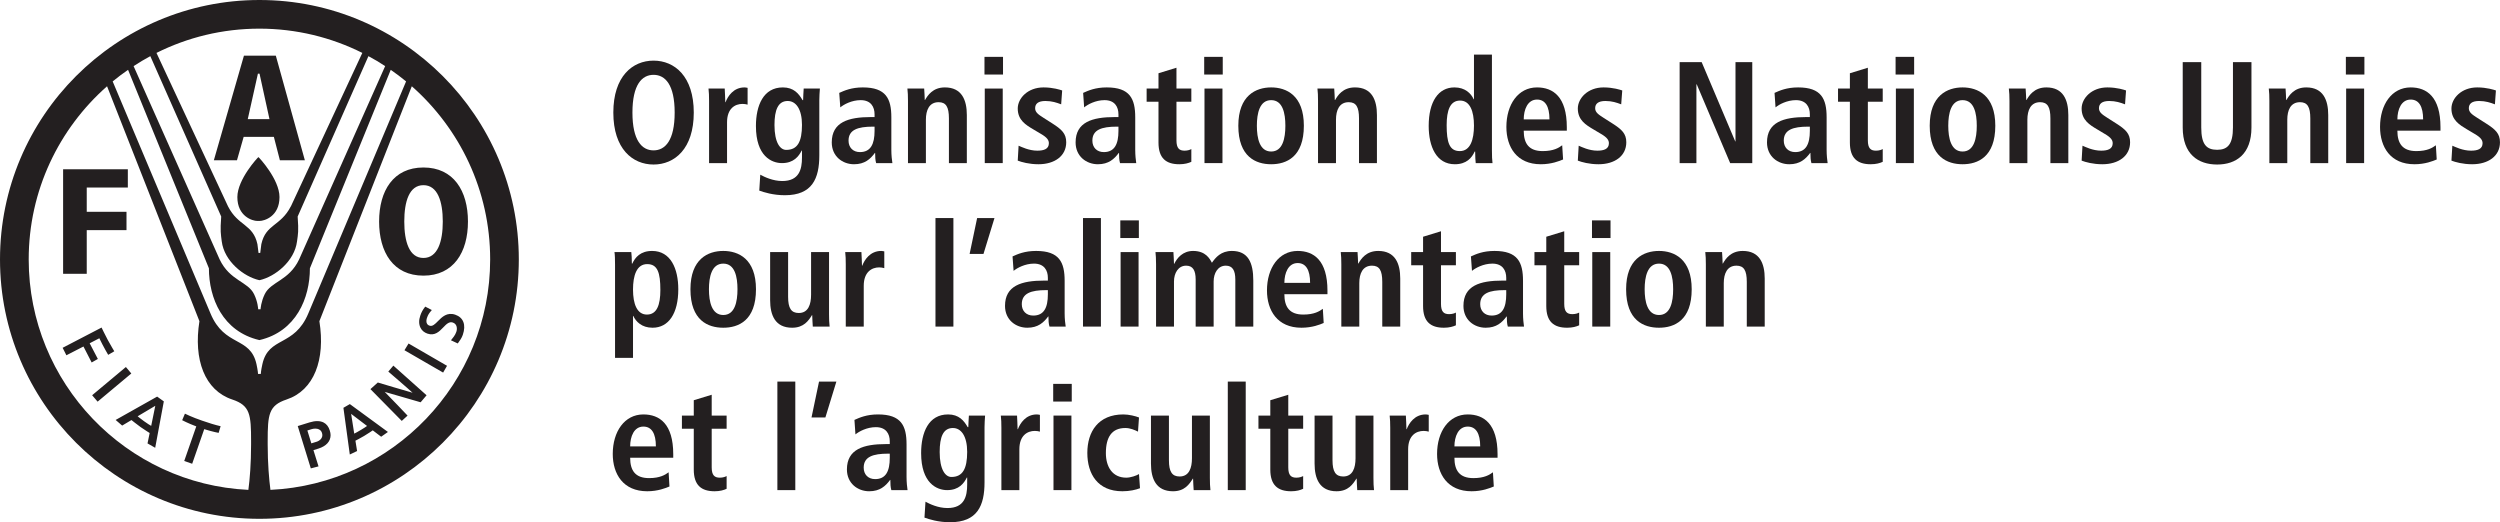 <?xml version="1.0" encoding="UTF-8"?>
<svg xmlns="http://www.w3.org/2000/svg" xmlns:xlink="http://www.w3.org/1999/xlink" width="204.89pt" height="42.8pt" viewBox="0 0 204.89 42.8" version="1.1">
<defs>
<clipPath id="clip1">
  <path d="M 0 0 L 43 0 L 43 42.801 L 0 42.801 Z M 0 0 "/>
</clipPath>
<clipPath id="clip2">
  <path d="M 200 7 L 204.891 7 L 204.891 14 L 200 14 Z M 200 7 "/>
</clipPath>
<clipPath id="clip3">
  <path d="M 75 33 L 81 33 L 81 42.801 L 75 42.801 Z M 75 33 "/>
</clipPath>
</defs>
<g id="surface1">
<g clip-path="url(#clip1)" clip-rule="nonzero">
<path style=" stroke:none;fill-rule:nonzero;fill:rgb(13.699%,12.199%,12.5%);fill-opacity:1;" d="M 34.852 25.129 L 35.391 25.41 L 35.336 25.473 C 35.16 25.684 35.082 25.797 35 26.035 C 34.957 26.145 34.906 26.355 34.992 26.516 C 35.031 26.598 35.102 26.66 35.207 26.691 C 35.445 26.773 35.652 26.562 35.891 26.32 C 36.223 25.984 36.637 25.566 37.305 25.789 C 37.98 26.02 38.211 26.621 37.93 27.441 C 37.844 27.695 37.691 27.906 37.547 28.105 L 37.516 28.148 L 36.957 27.887 L 37.012 27.82 C 37.078 27.742 37.312 27.469 37.398 27.199 C 37.484 26.961 37.477 26.559 37.113 26.434 C 36.812 26.332 36.586 26.562 36.324 26.836 C 36.004 27.168 35.641 27.547 35.035 27.344 C 34.77 27.254 34.57 27.086 34.461 26.859 C 34.324 26.586 34.316 26.234 34.445 25.867 C 34.523 25.621 34.66 25.367 34.82 25.172 Z M 33.484 28.152 L 36.637 29.98 L 36.316 30.535 L 33.148 28.703 Z M 32.238 29.965 L 34.961 32.395 L 34.473 32.969 C 34.473 32.969 31.918 32.223 31.531 32.117 C 31.82 32.395 33.402 34.062 33.402 34.062 L 32.926 34.496 L 30.359 31.891 L 30.965 31.348 C 30.965 31.348 33.426 32.086 33.812 32.188 C 33.527 31.914 31.824 30.453 31.824 30.453 Z M 29.031 35.539 C 29.125 35.496 29.367 35.363 29.605 35.219 C 29.824 35.086 29.992 34.98 30.082 34.91 C 29.953 34.816 28.98 34.074 28.777 33.918 C 28.82 34.172 29.008 35.383 29.031 35.539 Z M 28.672 33.117 L 31.793 35.402 L 31.238 35.793 C 31.238 35.793 30.613 35.316 30.551 35.27 C 30.516 35.293 30.191 35.52 29.844 35.727 C 29.52 35.922 29.164 36.098 29.129 36.117 C 29.145 36.199 29.266 36.965 29.266 36.965 L 28.668 37.25 L 28.145 33.422 Z M 25.191 35.281 C 25.219 35.387 25.484 36.234 25.516 36.336 C 25.648 36.301 25.938 36.207 25.938 36.207 C 26.031 36.18 26.258 36.09 26.363 35.883 C 26.402 35.816 26.418 35.742 26.418 35.664 C 26.418 35.605 26.406 35.543 26.387 35.48 C 26.348 35.355 26.273 35.258 26.156 35.199 C 25.965 35.094 25.703 35.121 25.539 35.172 C 25.539 35.172 25.277 35.254 25.191 35.281 Z M 26.527 34.629 C 26.762 34.75 26.934 34.973 27.027 35.281 C 27.07 35.414 27.094 35.543 27.094 35.664 C 27.094 36.168 26.738 36.562 26.105 36.762 C 26.105 36.762 25.785 36.859 25.688 36.891 C 25.727 37.004 26.105 38.223 26.105 38.223 L 25.473 38.387 L 24.402 34.918 L 25.359 34.621 C 25.836 34.473 26.234 34.477 26.527 34.629 Z M 15.156 33.902 C 15.156 33.902 15.738 34.195 16.57 34.477 C 17.133 34.672 17.613 34.824 18.082 34.93 L 17.918 35.477 C 17.918 35.477 17.469 35.398 16.738 35.172 C 16.699 35.293 15.75 38.008 15.75 38.008 L 15.098 37.781 C 15.098 37.781 16.043 35.062 16.086 34.945 C 15.406 34.691 14.93 34.438 14.93 34.438 Z M 11.281 34.117 C 11.348 34.172 11.582 34.363 11.824 34.535 C 12.07 34.707 12.316 34.871 12.391 34.902 C 12.422 34.742 12.676 33.492 12.727 33.258 C 12.523 33.383 11.43 34.031 11.281 34.117 Z M 12.879 32.504 L 13.426 32.895 L 12.719 36.699 L 12.09 36.34 C 12.09 36.34 12.246 35.562 12.266 35.488 C 12.234 35.465 11.871 35.246 11.516 34.996 C 11.156 34.738 10.809 34.449 10.773 34.426 C 10.707 34.469 10.012 34.879 10.012 34.879 L 9.477 34.418 L 12.844 32.523 Z M 10.32 30.082 L 10.762 30.609 L 8 32.918 L 7.551 32.391 L 10.289 30.102 Z M 8.324 26.844 C 8.324 26.844 8.605 27.438 8.832 27.859 C 9.059 28.281 9.367 28.789 9.367 28.789 L 8.867 29.082 C 8.867 29.082 8.488 28.449 8.141 27.723 C 8.047 27.77 7.449 28.082 7.348 28.133 C 7.406 28.238 8.02 29.418 8.02 29.418 L 7.512 29.707 C 7.512 29.707 6.895 28.5 6.84 28.398 C 6.73 28.453 5.441 29.117 5.441 29.117 L 5.133 28.504 L 8.289 26.863 Z M 40.172 21.262 C 40.172 15.613 37.684 10.543 33.75 7.07 L 26.176 26.324 C 26.68 29.469 25.746 31.992 23.484 32.742 C 22.02 33.23 21.938 33.969 21.938 36.164 C 21.938 36.281 21.938 36 21.938 36.426 C 21.938 37.988 22.055 39.32 22.164 40.148 C 32.172 39.676 40.172 31.383 40.172 21.262 Z M 21.328 20.727 L 21.418 20.012 C 21.785 18.348 22.992 18.555 23.832 16.918 C 23.836 16.914 23.848 16.895 23.848 16.895 C 23.871 16.832 27.98 8.02 29.695 4.336 C 27.156 3.066 24.289 2.348 21.262 2.348 C 18.23 2.348 15.367 3.066 12.824 4.336 C 14.539 8.02 18.648 16.832 18.68 16.895 C 18.68 16.895 18.688 16.914 18.691 16.918 C 19.527 18.555 20.734 18.348 21.098 20.012 L 21.188 20.727 Z M 21.25 22.961 C 19.973 22.676 18.379 21.41 18.172 19.777 C 18.098 19.156 18.039 18.98 18.129 17.746 L 12.32 4.602 C 11.852 4.852 11.398 5.125 10.949 5.418 C 12.688 9.32 17.996 21.242 18 21.258 C 18.84 23.023 20.316 23.059 20.824 24.113 C 21.129 24.738 21.156 25.297 21.16 25.344 L 21.355 25.344 C 21.359 25.297 21.391 24.738 21.695 24.113 C 22.203 23.059 23.68 23.023 24.516 21.258 C 24.52 21.242 29.832 9.32 31.566 5.418 C 31.125 5.125 30.668 4.852 30.195 4.602 L 24.395 17.746 C 24.484 18.98 24.426 19.156 24.344 19.777 C 24.137 21.41 22.547 22.676 21.277 22.961 Z M 21.254 27.871 C 18.242 27.168 17.121 24.426 17.121 21.988 L 10.496 5.723 C 10.062 6.02 9.641 6.34 9.234 6.672 C 10.695 10.129 17.234 25.652 17.246 25.676 C 18.402 28.465 20.508 27.539 21.02 29.844 C 21.141 30.402 21.148 30.645 21.148 30.645 L 21.375 30.645 C 21.375 30.645 21.379 30.402 21.504 29.844 C 22.016 27.539 24.113 28.465 25.273 25.676 C 25.281 25.652 31.824 10.129 33.281 6.672 C 32.875 6.34 32.457 6.02 32.023 5.723 L 25.398 21.988 C 25.398 24.426 24.277 27.168 21.266 27.871 Z M 20.355 40.148 C 20.469 39.32 20.578 37.988 20.578 36.426 C 20.578 36 20.578 36.281 20.578 36.164 C 20.578 33.969 20.5 33.23 19.035 32.742 C 16.77 31.992 15.844 29.469 16.344 26.324 L 8.773 7.07 C 4.836 10.543 2.352 15.613 2.352 21.262 C 2.352 31.383 10.352 39.676 20.355 40.148 Z M 33.133 18.156 C 33.133 16.512 33.539 15.176 34.703 15.176 C 35.867 15.176 36.289 16.512 36.289 18.156 C 36.289 19.801 35.867 21.141 34.703 21.141 C 33.539 21.141 33.133 19.801 33.133 18.156 Z M 31.07 18.156 C 31.07 20.676 32.234 22.59 34.703 22.59 C 37.172 22.59 38.352 20.676 38.352 18.156 C 38.352 15.641 37.172 13.727 34.703 13.727 C 32.234 13.727 31.07 15.641 31.07 18.156 Z M 22.086 9.766 L 20.305 9.766 L 21.137 6.039 L 21.27 6.039 Z M 22.938 13.133 L 24.984 13.133 L 22.605 4.562 L 19.992 4.562 L 17.527 13.133 L 19.422 13.133 L 19.969 11.219 L 22.445 11.219 Z M 5.172 22.441 L 7.109 22.441 L 7.109 18.859 L 10.367 18.859 L 10.367 17.359 L 7.109 17.359 L 7.109 15.367 L 10.477 15.367 L 10.477 13.871 L 5.172 13.871 Z M 21.18 12.875 C 21.207 12.875 22.906 14.695 22.906 16.152 C 22.906 17.73 21.676 18.109 21.262 18.109 C 21.238 18.109 21.215 18.105 21.188 18.105 L 21.172 18.105 C 21.145 18.105 21.117 18.109 21.098 18.109 C 20.684 18.109 19.453 17.73 19.453 16.152 C 19.453 14.695 21.148 12.875 21.18 12.875 Z M 21.262 42.52 C 9.539 42.52 0 32.98 0 21.262 C 0 9.535 9.539 0 21.262 0 C 32.984 0 42.52 9.535 42.52 21.262 C 42.52 32.98 32.984 42.52 21.262 42.52 "/>
</g>
<path style=" stroke:none;fill-rule:nonzero;fill:rgb(13.699%,12.199%,12.5%);fill-opacity:1;" d="M 53.562 12.324 C 54.523 12.324 55.293 11.504 55.293 9.227 C 55.293 6.949 54.523 6.133 53.562 6.133 C 52.602 6.133 51.832 6.949 51.832 9.227 C 51.832 11.504 52.602 12.324 53.562 12.324 Z M 53.562 4.969 C 55.281 4.969 56.859 6.25 56.859 9.227 C 56.859 12.203 55.281 13.484 53.562 13.484 C 51.844 13.484 50.266 12.203 50.266 9.227 C 50.266 6.25 51.844 4.969 53.562 4.969 "/>
<path style=" stroke:none;fill-rule:nonzero;fill:rgb(13.699%,12.199%,12.5%);fill-opacity:1;" d="M 58.113 8.266 C 58.113 7.887 58.102 7.531 58.066 7.258 L 59.395 7.258 C 59.406 7.625 59.441 8.008 59.441 8.375 L 59.465 8.375 C 59.645 7.898 60.105 7.164 61.02 7.164 C 61.113 7.164 61.184 7.188 61.27 7.199 L 61.27 8.574 C 61.137 8.539 61.008 8.516 60.852 8.516 C 60.246 8.516 59.586 8.883 59.586 10.023 L 59.586 13.367 L 58.113 13.367 L 58.113 8.266 "/>
<path style=" stroke:none;fill-rule:nonzero;fill:rgb(13.699%,12.199%,12.5%);fill-opacity:1;" d="M 64.434 12.285 C 65.359 12.285 65.727 11.621 65.727 10.234 C 65.727 8.953 65.238 8.266 64.539 8.277 C 63.77 8.289 63.473 9.004 63.473 10.246 C 63.473 11.684 63.934 12.285 64.434 12.285 Z M 62.309 14.316 C 62.652 14.504 63.34 14.836 64.113 14.836 C 65.5 14.836 65.727 13.875 65.727 12.914 L 65.727 12.336 L 65.703 12.336 C 65.465 12.809 65.051 13.367 64.09 13.367 C 63.234 13.367 61.953 12.797 61.953 10.332 C 61.953 8.648 62.559 7.164 64.16 7.164 C 65.051 7.164 65.465 7.672 65.773 8.207 L 65.82 8.207 C 65.82 7.887 65.855 7.578 65.867 7.258 L 67.195 7.258 C 67.172 7.578 67.148 7.898 67.148 8.219 L 67.148 12.727 C 67.148 14.637 66.566 16 64.328 16 C 63.352 16 62.582 15.75 62.227 15.621 L 62.309 14.316 "/>
<path style=" stroke:none;fill-rule:nonzero;fill:rgb(13.699%,12.199%,12.5%);fill-opacity:1;" d="M 71.676 10.379 L 71.547 10.379 C 70.289 10.379 69.543 10.641 69.543 11.527 C 69.543 12.086 69.91 12.465 70.477 12.465 C 71.355 12.465 71.676 11.812 71.676 10.723 Z M 68.781 7.613 C 69.199 7.426 69.777 7.164 70.715 7.164 C 72.613 7.164 73.051 8.09 73.051 9.617 L 73.051 12.285 C 73.051 12.727 73.098 13.129 73.137 13.367 L 71.805 13.367 C 71.734 13.129 71.723 12.832 71.723 12.535 L 71.699 12.535 C 71.332 13.035 70.871 13.461 69.992 13.461 C 69.043 13.461 68.168 12.809 68.168 11.672 C 68.168 10.012 69.52 9.594 71.379 9.594 L 71.676 9.594 L 71.676 9.371 C 71.676 8.766 71.379 8.207 70.539 8.207 C 69.801 8.207 69.152 8.562 68.867 8.801 L 68.781 7.613 "/>
<path style=" stroke:none;fill-rule:nonzero;fill:rgb(13.699%,12.199%,12.5%);fill-opacity:1;" d="M 74.414 8.266 C 74.414 7.887 74.402 7.531 74.367 7.258 L 75.742 7.258 C 75.754 7.566 75.789 7.887 75.789 8.195 L 75.812 8.195 C 76.027 7.828 76.441 7.164 77.438 7.164 C 78.824 7.164 79.238 8.195 79.238 9.43 L 79.238 13.367 L 77.77 13.367 L 77.77 9.703 C 77.77 8.766 77.531 8.375 76.926 8.375 C 76.156 8.375 75.883 9.027 75.883 9.809 L 75.883 13.367 L 74.414 13.367 L 74.414 8.266 "/>
<path style=" stroke:none;fill-rule:nonzero;fill:rgb(13.699%,12.199%,12.5%);fill-opacity:1;" d="M 80.707 7.258 L 82.18 7.258 L 82.18 13.367 L 80.707 13.367 Z M 80.684 4.66 L 82.203 4.66 L 82.203 6.109 L 80.684 6.109 L 80.684 4.66 "/>
<path style=" stroke:none;fill-rule:nonzero;fill:rgb(13.699%,12.199%,12.5%);fill-opacity:1;" d="M 83.48 11.941 C 83.719 12.039 84.324 12.348 85.012 12.348 C 85.547 12.348 85.961 12.215 85.961 11.742 C 85.961 11.504 85.844 11.281 85.309 10.973 L 84.703 10.613 C 84.086 10.246 83.41 9.855 83.41 8.895 C 83.41 8.055 84.23 7.164 85.523 7.164 C 86.305 7.164 86.91 7.363 87.051 7.414 L 86.969 8.551 C 86.602 8.41 86.211 8.277 85.676 8.277 C 85.082 8.277 84.836 8.504 84.836 8.871 C 84.836 9.203 85.094 9.383 85.523 9.656 L 86.246 10.117 C 87.004 10.602 87.383 10.945 87.383 11.66 C 87.383 12.785 86.434 13.461 85.105 13.461 C 84.348 13.461 83.719 13.285 83.41 13.164 L 83.48 11.941 "/>
<path style=" stroke:none;fill-rule:nonzero;fill:rgb(13.699%,12.199%,12.5%);fill-opacity:1;" d="M 91.664 10.379 L 91.531 10.379 C 90.277 10.379 89.527 10.641 89.527 11.527 C 89.527 12.086 89.895 12.465 90.465 12.465 C 91.344 12.465 91.664 11.812 91.664 10.723 Z M 88.77 7.613 C 89.184 7.426 89.766 7.164 90.703 7.164 C 92.602 7.164 93.039 8.09 93.039 9.617 L 93.039 12.285 C 93.039 12.727 93.086 13.129 93.121 13.367 L 91.793 13.367 C 91.723 13.129 91.711 12.832 91.711 12.535 L 91.688 12.535 C 91.32 13.035 90.855 13.461 89.98 13.461 C 89.031 13.461 88.152 12.809 88.152 11.672 C 88.152 10.012 89.504 9.594 91.367 9.594 L 91.664 9.594 L 91.664 9.371 C 91.664 8.766 91.367 8.207 90.523 8.207 C 89.789 8.207 89.137 8.562 88.852 8.801 L 88.77 7.613 "/>
<path style=" stroke:none;fill-rule:nonzero;fill:rgb(13.699%,12.199%,12.5%);fill-opacity:1;" d="M 94.945 6.004 L 96.418 5.551 L 96.418 7.258 L 97.637 7.258 L 97.637 8.34 L 96.418 8.34 L 96.418 11.504 C 96.418 12.156 96.652 12.348 97.082 12.348 C 97.34 12.348 97.531 12.277 97.637 12.215 L 97.637 13.262 C 97.41 13.367 97.094 13.461 96.652 13.461 C 95.562 13.461 94.945 12.965 94.945 11.684 L 94.945 8.34 L 93.973 8.34 L 93.973 7.258 L 94.945 7.258 L 94.945 6.004 "/>
<path style=" stroke:none;fill-rule:nonzero;fill:rgb(13.699%,12.199%,12.5%);fill-opacity:1;" d="M 98.715 7.258 L 100.188 7.258 L 100.188 13.367 L 98.715 13.367 Z M 98.691 4.66 L 100.211 4.66 L 100.211 6.109 L 98.691 6.109 L 98.691 4.66 "/>
<path style=" stroke:none;fill-rule:nonzero;fill:rgb(13.699%,12.199%,12.5%);fill-opacity:1;" d="M 104.18 12.418 C 105.129 12.418 105.344 11.328 105.344 10.305 C 105.344 9.285 105.129 8.207 104.18 8.207 C 103.23 8.207 103.008 9.285 103.008 10.305 C 103.008 11.328 103.23 12.418 104.18 12.418 Z M 104.18 7.164 C 105.426 7.164 106.859 7.816 106.859 10.305 C 106.859 12.867 105.426 13.461 104.18 13.461 C 102.938 13.461 101.488 12.867 101.488 10.305 C 101.488 7.816 102.938 7.164 104.18 7.164 "/>
<path style=" stroke:none;fill-rule:nonzero;fill:rgb(13.699%,12.199%,12.5%);fill-opacity:1;" d="M 108.02 8.266 C 108.02 7.887 108.008 7.531 107.973 7.258 L 109.348 7.258 C 109.359 7.566 109.395 7.887 109.395 8.195 L 109.422 8.195 C 109.633 7.828 110.047 7.164 111.047 7.164 C 112.434 7.164 112.848 8.195 112.848 9.43 L 112.848 13.367 L 111.379 13.367 L 111.379 9.703 C 111.379 8.766 111.141 8.375 110.535 8.375 C 109.766 8.375 109.492 9.027 109.492 9.809 L 109.492 13.367 L 108.02 13.367 L 108.02 8.266 "/>
<path style=" stroke:none;fill-rule:nonzero;fill:rgb(13.699%,12.199%,12.5%);fill-opacity:1;" d="M 119.641 12.383 C 120.504 12.383 120.801 11.445 120.801 10.293 C 120.801 9.109 120.469 8.242 119.664 8.242 C 118.844 8.242 118.562 9.039 118.562 10.258 C 118.562 11.672 118.785 12.383 119.641 12.383 Z M 122.273 4.473 L 122.273 12.324 C 122.273 12.762 122.285 13.141 122.32 13.367 L 120.945 13.367 C 120.922 13.188 120.898 12.832 120.898 12.418 L 120.859 12.418 C 120.625 12.941 120.184 13.461 119.234 13.461 C 117.719 13.461 117.09 12.016 117.09 10.32 C 117.09 8.328 117.883 7.164 119.199 7.164 C 120.078 7.164 120.562 7.66 120.777 8.137 L 120.801 8.137 L 120.801 4.473 L 122.273 4.473 "/>
<path style=" stroke:none;fill-rule:nonzero;fill:rgb(13.699%,12.199%,12.5%);fill-opacity:1;" d="M 126.988 9.785 C 126.988 8.707 126.633 8.16 125.969 8.16 C 125.199 8.16 124.879 8.977 124.879 9.785 Z M 128.105 13.07 C 127.797 13.199 127.156 13.461 126.277 13.461 C 124.309 13.461 123.457 12.051 123.457 10.402 C 123.457 8.574 124.414 7.164 125.969 7.164 C 127.285 7.164 128.41 7.934 128.41 10.426 L 128.41 10.711 L 124.879 10.711 C 124.879 11.754 125.293 12.383 126.434 12.383 C 127.332 12.383 127.762 12.109 128.031 11.906 L 128.105 13.07 "/>
<path style=" stroke:none;fill-rule:nonzero;fill:rgb(13.699%,12.199%,12.5%);fill-opacity:1;" d="M 129.383 11.941 C 129.617 12.039 130.223 12.348 130.914 12.348 C 131.445 12.348 131.859 12.215 131.859 11.742 C 131.859 11.504 131.742 11.281 131.211 10.973 L 130.605 10.613 C 129.988 10.246 129.312 9.855 129.312 8.895 C 129.312 8.055 130.129 7.164 131.422 7.164 C 132.207 7.164 132.809 7.363 132.953 7.414 L 132.867 8.551 C 132.5 8.41 132.109 8.277 131.574 8.277 C 130.984 8.277 130.734 8.504 130.734 8.871 C 130.734 9.203 130.996 9.383 131.422 9.656 L 132.145 10.117 C 132.906 10.602 133.285 10.945 133.285 11.66 C 133.285 12.785 132.336 13.461 131.008 13.461 C 130.25 13.461 129.617 13.285 129.312 13.164 L 129.383 11.941 "/>
<path style=" stroke:none;fill-rule:nonzero;fill:rgb(13.699%,12.199%,12.5%);fill-opacity:1;" d="M 137.656 5.09 L 139.461 5.09 L 142.211 11.586 L 142.234 11.586 L 142.234 5.09 L 143.609 5.09 L 143.609 13.367 L 141.797 13.367 L 139.059 6.914 L 139.031 6.914 L 139.031 13.367 L 137.656 13.367 L 137.656 5.09 "/>
<path style=" stroke:none;fill-rule:nonzero;fill:rgb(13.699%,12.199%,12.5%);fill-opacity:1;" d="M 148.328 10.379 L 148.195 10.379 C 146.938 10.379 146.191 10.641 146.191 11.527 C 146.191 12.086 146.562 12.465 147.129 12.465 C 148.008 12.465 148.328 11.812 148.328 10.723 Z M 145.434 7.613 C 145.848 7.426 146.43 7.164 147.367 7.164 C 149.266 7.164 149.703 8.09 149.703 9.617 L 149.703 12.285 C 149.703 12.727 149.75 13.129 149.785 13.367 L 148.457 13.367 C 148.387 13.129 148.375 12.832 148.375 12.535 L 148.352 12.535 C 147.984 13.035 147.52 13.461 146.645 13.461 C 145.695 13.461 144.816 12.809 144.816 11.672 C 144.816 10.012 146.168 9.594 148.031 9.594 L 148.328 9.594 L 148.328 9.371 C 148.328 8.766 148.031 8.207 147.188 8.207 C 146.453 8.207 145.801 8.562 145.516 8.801 L 145.434 7.613 "/>
<path style=" stroke:none;fill-rule:nonzero;fill:rgb(13.699%,12.199%,12.5%);fill-opacity:1;" d="M 151.609 6.004 L 153.082 5.551 L 153.082 7.258 L 154.301 7.258 L 154.301 8.34 L 153.082 8.34 L 153.082 11.504 C 153.082 12.156 153.316 12.348 153.742 12.348 C 154.008 12.348 154.195 12.277 154.301 12.215 L 154.301 13.262 C 154.078 13.367 153.758 13.461 153.316 13.461 C 152.227 13.461 151.609 12.965 151.609 11.684 L 151.609 8.34 L 150.637 8.34 L 150.637 7.258 L 151.609 7.258 L 151.609 6.004 "/>
<path style=" stroke:none;fill-rule:nonzero;fill:rgb(13.699%,12.199%,12.5%);fill-opacity:1;" d="M 155.379 7.258 L 156.852 7.258 L 156.852 13.367 L 155.379 13.367 Z M 155.355 4.66 L 156.875 4.66 L 156.875 6.109 L 155.355 6.109 L 155.355 4.66 "/>
<path style=" stroke:none;fill-rule:nonzero;fill:rgb(13.699%,12.199%,12.5%);fill-opacity:1;" d="M 160.844 12.418 C 161.793 12.418 162.008 11.328 162.008 10.305 C 162.008 9.285 161.793 8.207 160.844 8.207 C 159.898 8.207 159.672 9.285 159.672 10.305 C 159.672 11.328 159.898 12.418 160.844 12.418 Z M 160.844 7.164 C 162.09 7.164 163.527 7.816 163.527 10.305 C 163.527 12.867 162.09 13.461 160.844 13.461 C 159.602 13.461 158.152 12.867 158.152 10.305 C 158.152 7.816 159.602 7.164 160.844 7.164 "/>
<path style=" stroke:none;fill-rule:nonzero;fill:rgb(13.699%,12.199%,12.5%);fill-opacity:1;" d="M 164.688 8.266 C 164.688 7.887 164.672 7.531 164.637 7.258 L 166.012 7.258 C 166.023 7.566 166.062 7.887 166.062 8.195 L 166.086 8.195 C 166.297 7.828 166.715 7.164 167.711 7.164 C 169.098 7.164 169.512 8.195 169.512 9.43 L 169.512 13.367 L 168.043 13.367 L 168.043 9.703 C 168.043 8.766 167.805 8.375 167.199 8.375 C 166.43 8.375 166.156 9.027 166.156 9.809 L 166.156 13.367 L 164.688 13.367 L 164.688 8.266 "/>
<path style=" stroke:none;fill-rule:nonzero;fill:rgb(13.699%,12.199%,12.5%);fill-opacity:1;" d="M 170.672 11.941 C 170.906 12.039 171.512 12.348 172.203 12.348 C 172.734 12.348 173.148 12.215 173.148 11.742 C 173.148 11.504 173.031 11.281 172.496 10.973 L 171.895 10.613 C 171.277 10.246 170.602 9.855 170.602 8.895 C 170.602 8.055 171.418 7.164 172.711 7.164 C 173.496 7.164 174.102 7.363 174.242 7.414 L 174.16 8.551 C 173.789 8.41 173.398 8.277 172.863 8.277 C 172.273 8.277 172.023 8.504 172.023 8.871 C 172.023 9.203 172.285 9.383 172.711 9.656 L 173.434 10.117 C 174.195 10.602 174.574 10.945 174.574 11.66 C 174.574 12.785 173.625 13.461 172.297 13.461 C 171.539 13.461 170.906 13.285 170.602 13.164 L 170.672 11.941 "/>
<path style=" stroke:none;fill-rule:nonzero;fill:rgb(13.699%,12.199%,12.5%);fill-opacity:1;" d="M 180.406 5.09 L 180.406 10.449 C 180.406 11.824 180.82 12.277 181.711 12.277 C 182.574 12.277 183.004 11.824 183.004 10.449 L 183.004 5.09 L 184.52 5.09 L 184.52 10.449 C 184.52 12.633 183.262 13.484 181.711 13.484 C 180.145 13.484 178.887 12.633 178.887 10.449 L 178.887 5.09 L 180.406 5.09 "/>
<path style=" stroke:none;fill-rule:nonzero;fill:rgb(13.699%,12.199%,12.5%);fill-opacity:1;" d="M 185.988 8.266 C 185.988 7.887 185.977 7.531 185.941 7.258 L 187.316 7.258 C 187.328 7.566 187.363 7.887 187.363 8.195 L 187.387 8.195 C 187.602 7.828 188.016 7.164 189.012 7.164 C 190.398 7.164 190.812 8.195 190.812 9.43 L 190.812 13.367 L 189.344 13.367 L 189.344 9.703 C 189.344 8.766 189.105 8.375 188.5 8.375 C 187.73 8.375 187.457 9.027 187.457 9.809 L 187.457 13.367 L 185.988 13.367 L 185.988 8.266 "/>
<path style=" stroke:none;fill-rule:nonzero;fill:rgb(13.699%,12.199%,12.5%);fill-opacity:1;" d="M 192.281 7.258 L 193.754 7.258 L 193.754 13.367 L 192.281 13.367 Z M 192.258 4.66 L 193.777 4.66 L 193.777 6.109 L 192.258 6.109 L 192.258 4.66 "/>
<path style=" stroke:none;fill-rule:nonzero;fill:rgb(13.699%,12.199%,12.5%);fill-opacity:1;" d="M 198.59 9.785 C 198.59 8.707 198.234 8.16 197.57 8.16 C 196.801 8.16 196.48 8.977 196.48 9.785 Z M 199.703 13.07 C 199.398 13.199 198.758 13.461 197.879 13.461 C 195.91 13.461 195.059 12.051 195.059 10.402 C 195.059 8.574 196.016 7.164 197.57 7.164 C 198.887 7.164 200.012 7.934 200.012 10.426 L 200.012 10.711 L 196.48 10.711 C 196.48 11.754 196.895 12.383 198.031 12.383 C 198.934 12.383 199.359 12.109 199.633 11.906 L 199.703 13.07 "/>
<g clip-path="url(#clip2)" clip-rule="nonzero">
<path style=" stroke:none;fill-rule:nonzero;fill:rgb(13.699%,12.199%,12.5%);fill-opacity:1;" d="M 200.984 11.941 C 201.219 12.039 201.824 12.348 202.516 12.348 C 203.047 12.348 203.461 12.215 203.461 11.742 C 203.461 11.504 203.344 11.281 202.809 10.973 L 202.203 10.613 C 201.59 10.246 200.91 9.855 200.91 8.895 C 200.91 8.055 201.73 7.164 203.023 7.164 C 203.805 7.164 204.41 7.363 204.555 7.414 L 204.473 8.551 C 204.102 8.41 203.711 8.277 203.176 8.277 C 202.586 8.277 202.336 8.504 202.336 8.871 C 202.336 9.203 202.598 9.383 203.023 9.656 L 203.746 10.117 C 204.508 10.602 204.887 10.945 204.887 11.66 C 204.887 12.785 203.938 13.461 202.609 13.461 C 201.848 13.461 201.219 13.285 200.91 13.164 L 200.984 11.941 "/>
</g>
<path style=" stroke:none;fill-rule:nonzero;fill:rgb(13.699%,12.199%,12.5%);fill-opacity:1;" d="M 53.02 25.781 C 53.836 25.781 54.121 24.988 54.121 23.766 C 54.121 22.355 53.895 21.645 53.043 21.645 C 52.176 21.645 51.879 22.582 51.879 23.73 C 51.879 24.918 52.211 25.781 53.02 25.781 Z M 50.406 21.703 C 50.406 21.266 50.398 20.883 50.359 20.66 L 51.738 20.66 C 51.762 20.836 51.785 21.191 51.785 21.605 L 51.82 21.605 C 52.059 21.086 52.496 20.566 53.445 20.566 C 54.961 20.566 55.59 22.012 55.59 23.707 C 55.59 25.699 54.797 26.859 53.48 26.859 C 52.602 26.859 52.117 26.363 51.902 25.891 L 51.879 25.891 L 51.879 29.328 L 50.406 29.328 L 50.406 21.703 "/>
<path style=" stroke:none;fill-rule:nonzero;fill:rgb(13.699%,12.199%,12.5%);fill-opacity:1;" d="M 59.277 25.816 C 60.227 25.816 60.441 24.727 60.441 23.707 C 60.441 22.688 60.227 21.605 59.277 21.605 C 58.328 21.605 58.102 22.688 58.102 23.707 C 58.102 24.727 58.328 25.816 59.277 25.816 Z M 59.277 20.566 C 60.523 20.566 61.957 21.219 61.957 23.707 C 61.957 26.27 60.523 26.859 59.277 26.859 C 58.031 26.859 56.586 26.27 56.586 23.707 C 56.586 21.219 58.031 20.566 59.277 20.566 "/>
<path style=" stroke:none;fill-rule:nonzero;fill:rgb(13.699%,12.199%,12.5%);fill-opacity:1;" d="M 67.945 25.758 C 67.945 26.137 67.957 26.492 67.992 26.766 L 66.613 26.766 C 66.602 26.457 66.566 26.137 66.566 25.832 L 66.531 25.816 L 66.543 25.832 C 66.262 26.281 65.879 26.859 64.918 26.859 C 63.531 26.859 63.117 25.832 63.117 24.598 L 63.117 20.66 L 64.59 20.66 L 64.59 24.324 C 64.59 25.262 64.848 25.652 65.465 25.652 C 66.246 25.652 66.473 24.941 66.473 24.156 L 66.473 20.66 L 67.945 20.66 L 67.945 25.758 "/>
<path style=" stroke:none;fill-rule:nonzero;fill:rgb(13.699%,12.199%,12.5%);fill-opacity:1;" d="M 69.316 21.668 C 69.316 21.289 69.305 20.93 69.27 20.66 L 70.598 20.66 C 70.609 21.027 70.645 21.406 70.645 21.773 L 70.668 21.773 C 70.848 21.301 71.309 20.566 72.223 20.566 C 72.316 20.566 72.387 20.59 72.473 20.602 L 72.473 21.977 C 72.34 21.941 72.211 21.914 72.055 21.914 C 71.453 21.914 70.789 22.285 70.789 23.422 L 70.789 26.766 L 69.316 26.766 L 69.316 21.668 "/>
<path style=" stroke:none;fill-rule:nonzero;fill:rgb(13.699%,12.199%,12.5%);fill-opacity:1;" d="M 76.668 17.871 L 78.137 17.871 L 78.137 26.766 L 76.668 26.766 L 76.668 17.871 "/>
<path style=" stroke:none;fill-rule:nonzero;fill:rgb(13.699%,12.199%,12.5%);fill-opacity:1;" d="M 81.504 17.871 L 80.602 20.812 L 79.465 20.812 L 80.082 17.871 L 81.504 17.871 "/>
<path style=" stroke:none;fill-rule:nonzero;fill:rgb(13.699%,12.199%,12.5%);fill-opacity:1;" d="M 85.879 23.777 L 85.746 23.777 C 84.492 23.777 83.742 24.039 83.742 24.93 C 83.742 25.484 84.109 25.863 84.68 25.863 C 85.559 25.863 85.879 25.215 85.879 24.121 Z M 82.984 21.016 C 83.402 20.824 83.98 20.566 84.918 20.566 C 86.816 20.566 87.254 21.488 87.254 23.02 L 87.254 25.688 C 87.254 26.125 87.301 26.531 87.34 26.766 L 86.012 26.766 C 85.938 26.531 85.926 26.234 85.926 25.938 L 85.902 25.938 C 85.535 26.434 85.074 26.859 84.195 26.859 C 83.246 26.859 82.367 26.211 82.367 25.07 C 82.367 23.41 83.719 22.996 85.582 22.996 L 85.879 22.996 L 85.879 22.77 C 85.879 22.164 85.582 21.605 84.742 21.605 C 84.004 21.605 83.352 21.965 83.07 22.199 L 82.984 21.016 "/>
<path style=" stroke:none;fill-rule:nonzero;fill:rgb(13.699%,12.199%,12.5%);fill-opacity:1;" d="M 88.758 17.871 L 90.227 17.871 L 90.227 26.766 L 88.758 26.766 L 88.758 17.871 "/>
<path style=" stroke:none;fill-rule:nonzero;fill:rgb(13.699%,12.199%,12.5%);fill-opacity:1;" d="M 91.84 20.66 L 93.312 20.66 L 93.312 26.766 L 91.84 26.766 Z M 91.816 18.062 L 93.336 18.062 L 93.336 19.508 L 91.816 19.508 L 91.816 18.062 "/>
<path style=" stroke:none;fill-rule:nonzero;fill:rgb(13.699%,12.199%,12.5%);fill-opacity:1;" d="M 94.746 21.656 C 94.746 21.219 94.723 20.883 94.699 20.66 L 96.168 20.66 C 96.18 20.98 96.215 21.301 96.215 21.621 L 96.238 21.621 C 96.465 21.145 96.938 20.566 97.781 20.566 C 98.812 20.566 99.145 21.203 99.324 21.535 C 99.621 21.109 100.059 20.566 100.961 20.566 C 102.285 20.566 102.715 21.512 102.715 22.996 L 102.715 26.766 L 101.242 26.766 L 101.242 22.91 C 101.242 22.152 101.008 21.773 100.461 21.773 C 99.809 21.773 99.465 22.391 99.465 23.066 L 99.465 26.766 L 97.992 26.766 L 97.992 22.91 C 97.992 22.152 97.758 21.773 97.211 21.773 C 96.559 21.773 96.215 22.391 96.215 23.066 L 96.215 26.766 L 94.746 26.766 L 94.746 21.656 "/>
<path style=" stroke:none;fill-rule:nonzero;fill:rgb(13.699%,12.199%,12.5%);fill-opacity:1;" d="M 107.371 23.184 C 107.371 22.105 107.016 21.559 106.352 21.559 C 105.582 21.559 105.262 22.379 105.262 23.184 Z M 108.484 26.469 C 108.18 26.602 107.539 26.859 106.66 26.859 C 104.691 26.859 103.836 25.449 103.836 23.801 C 103.836 21.977 104.797 20.566 106.352 20.566 C 107.668 20.566 108.793 21.336 108.793 23.824 L 108.793 24.109 L 105.262 24.109 C 105.262 25.152 105.676 25.781 106.812 25.781 C 107.715 25.781 108.141 25.508 108.414 25.309 L 108.484 26.469 "/>
<path style=" stroke:none;fill-rule:nonzero;fill:rgb(13.699%,12.199%,12.5%);fill-opacity:1;" d="M 109.93 21.668 C 109.93 21.289 109.918 20.93 109.883 20.66 L 111.258 20.66 C 111.27 20.969 111.305 21.289 111.305 21.598 L 111.328 21.598 C 111.543 21.227 111.957 20.566 112.953 20.566 C 114.344 20.566 114.758 21.598 114.758 22.828 L 114.758 26.766 L 113.285 26.766 L 113.285 23.102 C 113.285 22.164 113.051 21.773 112.445 21.773 C 111.676 21.773 111.402 22.426 111.402 23.207 L 111.402 26.766 L 109.93 26.766 L 109.93 21.668 "/>
<path style=" stroke:none;fill-rule:nonzero;fill:rgb(13.699%,12.199%,12.5%);fill-opacity:1;" d="M 116.629 19.402 L 118.098 18.953 L 118.098 20.66 L 119.32 20.66 L 119.32 21.738 L 118.098 21.738 L 118.098 24.906 C 118.098 25.559 118.336 25.746 118.762 25.746 C 119.023 25.746 119.215 25.676 119.32 25.617 L 119.32 26.66 C 119.094 26.766 118.773 26.859 118.336 26.859 C 117.246 26.859 116.629 26.363 116.629 25.082 L 116.629 21.738 L 115.656 21.738 L 115.656 20.66 L 116.629 20.66 L 116.629 19.402 "/>
<path style=" stroke:none;fill-rule:nonzero;fill:rgb(13.699%,12.199%,12.5%);fill-opacity:1;" d="M 123.445 23.777 L 123.316 23.777 C 122.059 23.777 121.312 24.039 121.312 24.93 C 121.312 25.484 121.68 25.863 122.246 25.863 C 123.125 25.863 123.445 25.215 123.445 24.121 Z M 120.551 21.016 C 120.969 20.824 121.547 20.566 122.484 20.566 C 124.383 20.566 124.82 21.488 124.82 23.02 L 124.82 25.688 C 124.82 26.125 124.867 26.531 124.902 26.766 L 123.574 26.766 C 123.504 26.531 123.492 26.234 123.492 25.938 L 123.469 25.938 C 123.102 26.434 122.641 26.859 121.762 26.859 C 120.812 26.859 119.938 26.211 119.938 25.07 C 119.938 23.41 121.289 22.996 123.148 22.996 L 123.445 22.996 L 123.445 22.77 C 123.445 22.164 123.148 21.605 122.309 21.605 C 121.57 21.605 120.922 21.965 120.637 22.199 L 120.551 21.016 "/>
<path style=" stroke:none;fill-rule:nonzero;fill:rgb(13.699%,12.199%,12.5%);fill-opacity:1;" d="M 126.727 19.402 L 128.199 18.953 L 128.199 20.66 L 129.422 20.66 L 129.422 21.738 L 128.199 21.738 L 128.199 24.906 C 128.199 25.559 128.438 25.746 128.863 25.746 C 129.125 25.746 129.312 25.676 129.422 25.617 L 129.422 26.66 C 129.195 26.766 128.875 26.859 128.438 26.859 C 127.344 26.859 126.727 26.363 126.727 25.082 L 126.727 21.738 L 125.758 21.738 L 125.758 20.66 L 126.727 20.66 L 126.727 19.402 "/>
<path style=" stroke:none;fill-rule:nonzero;fill:rgb(13.699%,12.199%,12.5%);fill-opacity:1;" d="M 130.496 20.66 L 131.969 20.66 L 131.969 26.766 L 130.496 26.766 Z M 130.473 18.062 L 131.992 18.062 L 131.992 19.508 L 130.473 19.508 L 130.473 18.062 "/>
<path style=" stroke:none;fill-rule:nonzero;fill:rgb(13.699%,12.199%,12.5%);fill-opacity:1;" d="M 135.965 25.816 C 136.91 25.816 137.125 24.727 137.125 23.707 C 137.125 22.688 136.91 21.605 135.965 21.605 C 135.016 21.605 134.789 22.688 134.789 23.707 C 134.789 24.727 135.016 25.816 135.965 25.816 Z M 135.965 20.566 C 137.207 20.566 138.645 21.219 138.645 23.707 C 138.645 26.27 137.207 26.859 135.965 26.859 C 134.719 26.859 133.27 26.27 133.27 23.707 C 133.27 21.219 134.719 20.566 135.965 20.566 "/>
<path style=" stroke:none;fill-rule:nonzero;fill:rgb(13.699%,12.199%,12.5%);fill-opacity:1;" d="M 139.805 21.668 C 139.805 21.289 139.793 20.93 139.758 20.66 L 141.133 20.66 C 141.145 20.969 141.18 21.289 141.18 21.598 L 141.203 21.598 C 141.414 21.227 141.832 20.566 142.828 20.566 C 144.215 20.566 144.629 21.598 144.629 22.828 L 144.629 26.766 L 143.16 26.766 L 143.16 23.102 C 143.16 22.164 142.922 21.773 142.316 21.773 C 141.547 21.773 141.273 22.426 141.273 23.207 L 141.273 26.766 L 139.805 26.766 L 139.805 21.668 "/>
<path style=" stroke:none;fill-rule:nonzero;fill:rgb(13.699%,12.199%,12.5%);fill-opacity:1;" d="M 53.754 36.586 C 53.754 35.508 53.398 34.961 52.73 34.961 C 51.961 34.961 51.645 35.777 51.645 36.586 Z M 54.867 39.871 C 54.559 40 53.918 40.262 53.043 40.262 C 51.074 40.262 50.219 38.852 50.219 37.203 C 50.219 35.375 51.18 33.965 52.73 33.965 C 54.051 33.965 55.176 34.734 55.176 37.227 L 55.176 37.512 L 51.645 37.512 C 51.645 38.555 52.059 39.184 53.195 39.184 C 54.098 39.184 54.523 38.91 54.797 38.707 L 54.867 39.871 "/>
<path style=" stroke:none;fill-rule:nonzero;fill:rgb(13.699%,12.199%,12.5%);fill-opacity:1;" d="M 56.859 32.801 L 58.328 32.352 L 58.328 34.059 L 59.551 34.059 L 59.551 35.137 L 58.328 35.137 L 58.328 38.305 C 58.328 38.957 58.566 39.148 58.992 39.148 C 59.254 39.148 59.441 39.074 59.551 39.016 L 59.551 40.059 C 59.324 40.168 59.004 40.262 58.566 40.262 C 57.473 40.262 56.859 39.762 56.859 38.484 L 56.859 35.137 L 55.887 35.137 L 55.887 34.059 L 56.859 34.059 L 56.859 32.801 "/>
<path style=" stroke:none;fill-rule:nonzero;fill:rgb(13.699%,12.199%,12.5%);fill-opacity:1;" d="M 63.711 31.273 L 65.18 31.273 L 65.18 40.168 L 63.711 40.168 L 63.711 31.273 "/>
<path style=" stroke:none;fill-rule:nonzero;fill:rgb(13.699%,12.199%,12.5%);fill-opacity:1;" d="M 68.547 31.273 L 67.645 34.215 L 66.508 34.215 L 67.125 31.273 L 68.547 31.273 "/>
<path style=" stroke:none;fill-rule:nonzero;fill:rgb(13.699%,12.199%,12.5%);fill-opacity:1;" d="M 72.922 37.18 L 72.789 37.18 C 71.535 37.18 70.785 37.438 70.785 38.328 C 70.785 38.887 71.152 39.266 71.723 39.266 C 72.602 39.266 72.922 38.613 72.922 37.523 Z M 70.027 34.414 C 70.445 34.227 71.023 33.965 71.961 33.965 C 73.859 33.965 74.297 34.891 74.297 36.418 L 74.297 39.09 C 74.297 39.527 74.344 39.93 74.379 40.168 L 73.051 40.168 C 72.98 39.93 72.969 39.633 72.969 39.336 L 72.945 39.336 C 72.578 39.836 72.113 40.262 71.238 40.262 C 70.289 40.262 69.41 39.609 69.41 38.473 C 69.41 36.812 70.766 36.395 72.625 36.395 L 72.922 36.395 L 72.922 36.168 C 72.922 35.566 72.625 35.008 71.781 35.008 C 71.047 35.008 70.395 35.363 70.109 35.602 L 70.027 34.414 "/>
<g clip-path="url(#clip3)" clip-rule="nonzero">
<path style=" stroke:none;fill-rule:nonzero;fill:rgb(13.699%,12.199%,12.5%);fill-opacity:1;" d="M 77.973 39.09 C 78.895 39.09 79.266 38.422 79.266 37.035 C 79.266 35.754 78.777 35.066 78.078 35.078 C 77.305 35.09 77.012 35.801 77.012 37.047 C 77.012 38.484 77.473 39.09 77.973 39.09 Z M 75.848 41.117 C 76.191 41.305 76.879 41.637 77.652 41.637 C 79.039 41.637 79.266 40.676 79.266 39.715 L 79.266 39.137 L 79.238 39.137 C 79.004 39.609 78.59 40.168 77.625 40.168 C 76.773 40.168 75.492 39.598 75.492 37.133 C 75.492 35.445 76.098 33.965 77.699 33.965 C 78.59 33.965 79.004 34.477 79.309 35.008 L 79.359 35.008 C 79.359 34.688 79.395 34.379 79.406 34.059 L 80.734 34.059 C 80.711 34.379 80.688 34.699 80.688 35.02 L 80.688 39.527 C 80.688 41.438 80.105 42.801 77.863 42.801 C 76.891 42.801 76.121 42.551 75.766 42.422 L 75.848 41.117 "/>
</g>
<path style=" stroke:none;fill-rule:nonzero;fill:rgb(13.699%,12.199%,12.5%);fill-opacity:1;" d="M 82.07 35.066 C 82.07 34.688 82.059 34.332 82.023 34.059 L 83.352 34.059 C 83.363 34.426 83.398 34.805 83.398 35.176 L 83.422 35.176 C 83.602 34.699 84.062 33.965 84.977 33.965 C 85.074 33.965 85.145 33.988 85.227 34 L 85.227 35.375 C 85.094 35.34 84.965 35.316 84.812 35.316 C 84.207 35.316 83.543 35.684 83.543 36.824 L 83.543 40.168 L 82.07 40.168 L 82.07 35.066 "/>
<path style=" stroke:none;fill-rule:nonzero;fill:rgb(13.699%,12.199%,12.5%);fill-opacity:1;" d="M 86.34 34.059 L 87.809 34.059 L 87.809 40.168 L 86.34 40.168 Z M 86.316 31.461 L 87.836 31.461 L 87.836 32.91 L 86.316 32.91 L 86.316 31.461 "/>
<path style=" stroke:none;fill-rule:nonzero;fill:rgb(13.699%,12.199%,12.5%);fill-opacity:1;" d="M 93.43 40.012 C 93.086 40.145 92.578 40.262 91.984 40.262 C 89.969 40.262 89.113 38.852 89.113 37.117 C 89.113 35.375 90.016 33.965 92.066 33.965 C 92.527 33.965 93.074 34.105 93.348 34.215 L 93.266 35.375 C 93.004 35.246 92.637 35.078 92.23 35.078 C 91.117 35.078 90.633 35.824 90.633 37.133 C 90.633 38.27 91.176 39.148 92.305 39.148 C 92.66 39.148 93.145 38.98 93.348 38.852 L 93.43 40.012 "/>
<path style=" stroke:none;fill-rule:nonzero;fill:rgb(13.699%,12.199%,12.5%);fill-opacity:1;" d="M 99.156 39.16 C 99.156 39.539 99.168 39.895 99.203 40.168 L 97.828 40.168 C 97.816 39.859 97.781 39.539 97.781 39.23 L 97.746 39.219 L 97.758 39.23 C 97.473 39.68 97.094 40.262 96.133 40.262 C 94.746 40.262 94.328 39.23 94.328 37.996 L 94.328 34.059 L 95.801 34.059 L 95.801 37.723 C 95.801 38.66 96.062 39.051 96.676 39.051 C 97.461 39.051 97.688 38.34 97.688 37.559 L 97.688 34.059 L 99.156 34.059 L 99.156 39.16 "/>
<path style=" stroke:none;fill-rule:nonzero;fill:rgb(13.699%,12.199%,12.5%);fill-opacity:1;" d="M 100.625 31.273 L 102.094 31.273 L 102.094 40.168 L 100.625 40.168 L 100.625 31.273 "/>
<path style=" stroke:none;fill-rule:nonzero;fill:rgb(13.699%,12.199%,12.5%);fill-opacity:1;" d="M 104.109 32.801 L 105.582 32.352 L 105.582 34.059 L 106.801 34.059 L 106.801 35.137 L 105.582 35.137 L 105.582 38.305 C 105.582 38.957 105.816 39.148 106.242 39.148 C 106.504 39.148 106.695 39.074 106.801 39.016 L 106.801 40.059 C 106.578 40.168 106.258 40.262 105.816 40.262 C 104.727 40.262 104.109 39.762 104.109 38.484 L 104.109 35.137 L 103.137 35.137 L 103.137 34.059 L 104.109 34.059 L 104.109 32.801 "/>
<path style=" stroke:none;fill-rule:nonzero;fill:rgb(13.699%,12.199%,12.5%);fill-opacity:1;" d="M 112.562 39.16 C 112.562 39.539 112.574 39.895 112.609 40.168 L 111.234 40.168 C 111.223 39.859 111.188 39.539 111.188 39.23 L 111.152 39.219 L 111.164 39.23 C 110.879 39.68 110.5 40.262 109.539 40.262 C 108.152 40.262 107.738 39.23 107.738 37.996 L 107.738 34.059 L 109.207 34.059 L 109.207 37.723 C 109.207 38.66 109.469 39.051 110.086 39.051 C 110.867 39.051 111.094 38.34 111.094 37.559 L 111.094 34.059 L 112.562 34.059 L 112.562 39.16 "/>
<path style=" stroke:none;fill-rule:nonzero;fill:rgb(13.699%,12.199%,12.5%);fill-opacity:1;" d="M 113.938 35.066 C 113.938 34.688 113.926 34.332 113.891 34.059 L 115.219 34.059 C 115.23 34.426 115.266 34.805 115.266 35.176 L 115.289 35.176 C 115.469 34.699 115.93 33.965 116.844 33.965 C 116.938 33.965 117.008 33.988 117.094 34 L 117.094 35.375 C 116.961 35.34 116.832 35.316 116.676 35.316 C 116.07 35.316 115.406 35.684 115.406 36.824 L 115.406 40.168 L 113.938 40.168 L 113.938 35.066 "/>
<path style=" stroke:none;fill-rule:nonzero;fill:rgb(13.699%,12.199%,12.5%);fill-opacity:1;" d="M 121.312 36.586 C 121.312 35.508 120.953 34.961 120.289 34.961 C 119.52 34.961 119.199 35.777 119.199 36.586 Z M 122.426 39.871 C 122.117 40 121.477 40.262 120.602 40.262 C 118.633 40.262 117.777 38.852 117.777 37.203 C 117.777 35.375 118.738 33.965 120.289 33.965 C 121.605 33.965 122.734 34.734 122.734 37.227 L 122.734 37.512 L 119.199 37.512 C 119.199 38.555 119.613 39.184 120.754 39.184 C 121.656 39.184 122.082 38.91 122.355 38.707 L 122.426 39.871 "/>
</g>
</svg>

